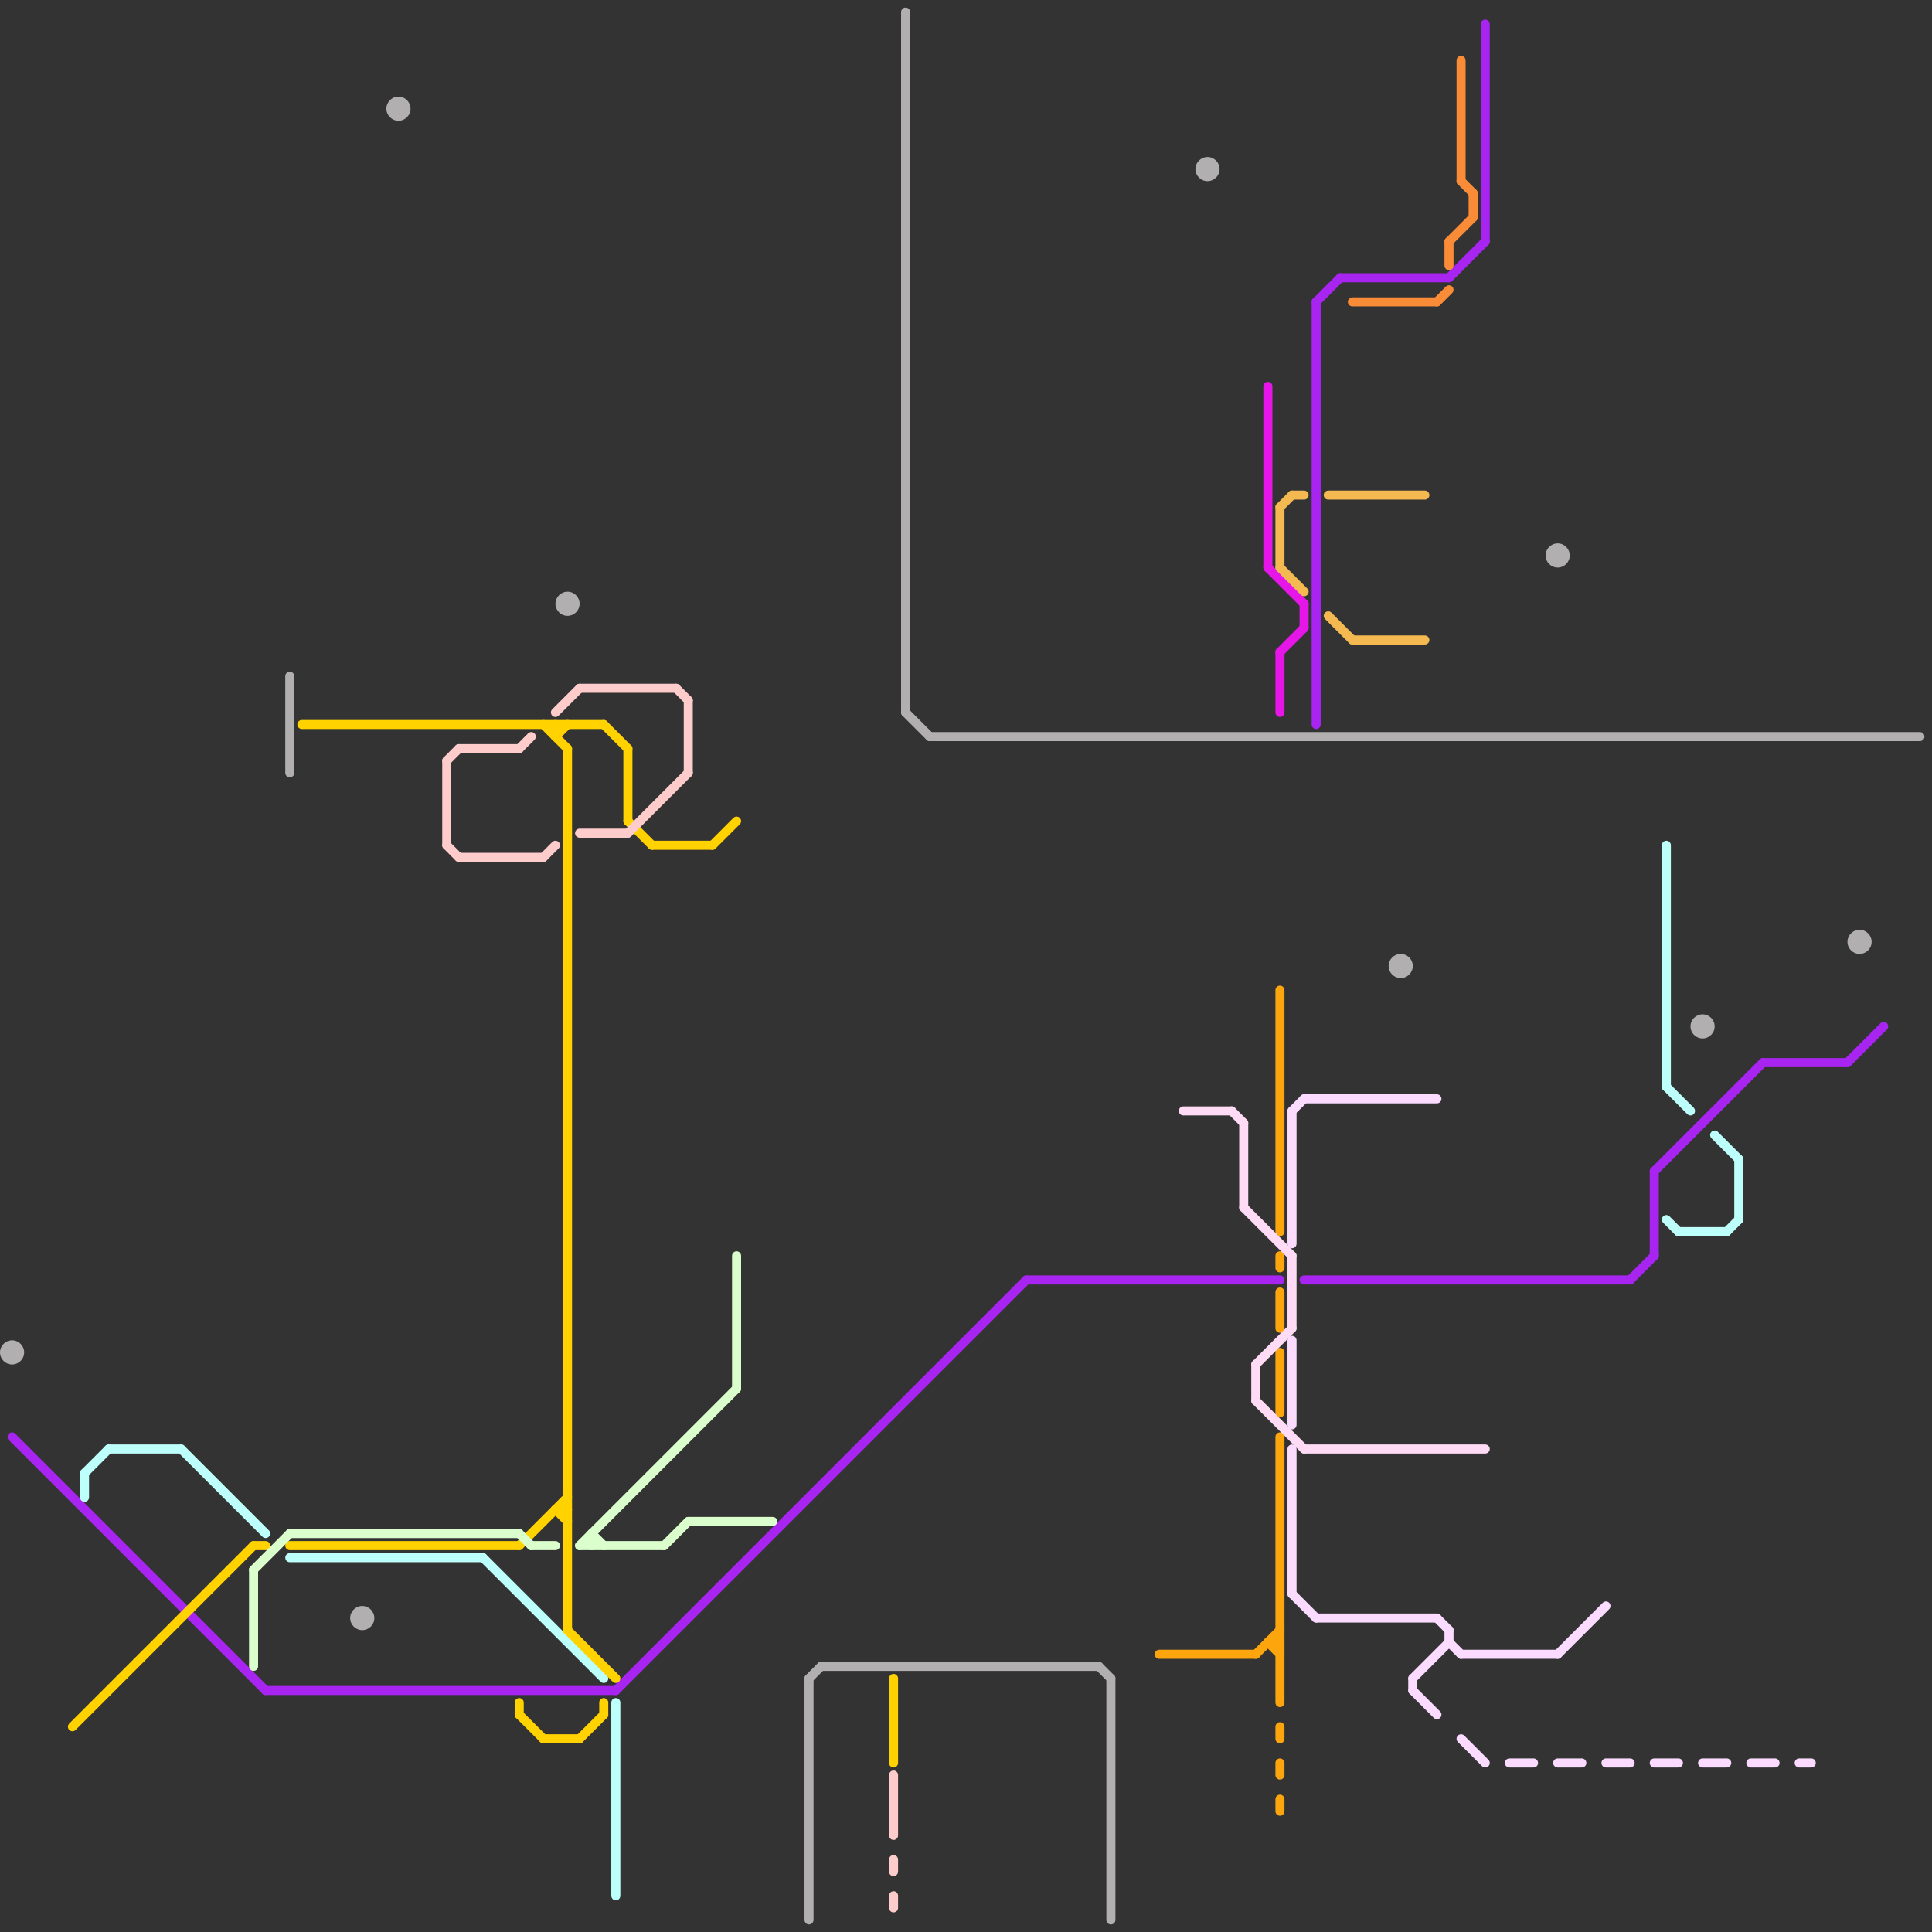 
<svg version="1.1" xmlns="http://www.w3.org/2000/svg" viewBox="0 0 160 160">
<rect x="0" y="0" width="160" height="160" fill="#333333" stroke="none"/>
<style>text { font: 1px Helvetica; font-weight: 600; white-space: pre; dominant-baseline: central; } line { stroke-width: 0.75; fill: none; stroke-linecap: round; stroke-linejoin: round; } .c0 { stroke: #b1afaf } .c1 { stroke: #a824f0 } .c2 { stroke: #bdfffb } .c3 { stroke: #ffd200 } .c4 { stroke: #fda50d } .c5 { stroke: #ffdbf5 } .c6 { stroke: #e616e9 } .c7 { stroke: #f5b951 } .c8 { stroke: #fbdbff } .c9 { stroke: #fb8c37 } .c10 { stroke: #daffcc } .c11 { stroke: #ffcccc }</style><defs><g id="clg-b1afaf"><circle r="0.6" fill="#b1afaf"/><circle r="0.3" fill="#fff"/></g><g id="clg-xf-ffd200"><circle r="1.2" fill="#ffd200"/><circle r="0.9" fill="#fff"/><circle r="0.6" fill="#ffd200"/><circle r="0.3" fill="#fff"/></g><g id="clg-a824f0"><circle r="0.6" fill="#a824f0"/><circle r="0.3" fill="#fff"/></g><g id="clg-bdfffb"><circle r="0.6" fill="#bdfffb"/><circle r="0.3" fill="#fff"/></g><g id="clg-xf-a824f0"><circle r="1.2" fill="#a824f0"/><circle r="0.9" fill="#fff"/><circle r="0.6" fill="#a824f0"/><circle r="0.3" fill="#fff"/></g><g id="clg-daffcc"><circle r="0.6" fill="#daffcc"/><circle r="0.3" fill="#fff"/></g><g id="clg-xf-daffcc"><circle r="1.2" fill="#daffcc"/><circle r="0.9" fill="#fff"/><circle r="0.6" fill="#daffcc"/><circle r="0.3" fill="#fff"/></g><g id="clg-xf-b1afaf"><circle r="1.2" fill="#b1afaf"/><circle r="0.9" fill="#fff"/><circle r="0.6" fill="#b1afaf"/><circle r="0.3" fill="#fff"/></g><g id="clg-ffcccc"><circle r="0.6" fill="#ffcccc"/><circle r="0.3" fill="#fff"/></g><g id="clg-ffd200"><circle r="0.6" fill="#ffd200"/><circle r="0.3" fill="#fff"/></g><g id="clg-fda50d"><circle r="0.6" fill="#fda50d"/><circle r="0.3" fill="#fff"/></g><g id="clg-ffdbf5"><circle r="0.6" fill="#ffdbf5"/><circle r="0.3" fill="#fff"/></g><g id="clg-e616e9"><circle r="0.6" fill="#e616e9"/><circle r="0.3" fill="#fff"/></g><g id="clg-f5b951"><circle r="0.6" fill="#f5b951"/><circle r="0.3" fill="#fff"/></g><g id="clg-fbdbff"><circle r="0.6" fill="#fbdbff"/><circle r="0.3" fill="#fff"/></g><g id="clg-xf-ffdbf5"><circle r="1.2" fill="#ffdbf5"/><circle r="0.9" fill="#fff"/><circle r="0.6" fill="#ffdbf5"/><circle r="0.3" fill="#fff"/></g><g id="clg-fb8c37"><circle r="0.6" fill="#fb8c37"/><circle r="0.3" fill="#fff"/></g></defs><line class="c0" x1="67" y1="139" x2="67" y2="159"/><line class="c0" x1="68" y1="138" x2="91" y2="138"/><line class="c0" x1="24" y1="56" x2="24" y2="64"/><line class="c0" x1="77" y1="61" x2="159" y2="61"/><line class="c0" x1="91" y1="138" x2="92" y2="139"/><line class="c0" x1="92" y1="139" x2="92" y2="159"/><line class="c0" x1="75" y1="59" x2="77" y2="61"/><line class="c0" x1="75" y1="1" x2="75" y2="59"/><line class="c0" x1="67" y1="139" x2="68" y2="138"/><circle cx="100" cy="14" r="1" fill="#b1afaf" /><circle cx="154" cy="78" r="1" fill="#b1afaf" /><circle cx="129" cy="46" r="1" fill="#b1afaf" /><circle cx="141" cy="85" r="1" fill="#b1afaf" /><circle cx="33" cy="9" r="1" fill="#b1afaf" /><circle cx="116" cy="80" r="1" fill="#b1afaf" /><circle cx="30" cy="134" r="1" fill="#b1afaf" /><circle cx="1" cy="112" r="1" fill="#b1afaf" /><circle cx="47" cy="50" r="1" fill="#b1afaf" /><line class="c1" x1="111" y1="23" x2="120" y2="23"/><line class="c1" x1="108" y1="106" x2="135" y2="106"/><line class="c1" x1="85" y1="106" x2="106" y2="106"/><line class="c1" x1="22" y1="140" x2="51" y2="140"/><line class="c1" x1="123" y1="2" x2="123" y2="20"/><line class="c1" x1="137" y1="97" x2="137" y2="104"/><line class="c1" x1="109" y1="25" x2="111" y2="23"/><line class="c1" x1="135" y1="106" x2="137" y2="104"/><line class="c1" x1="146" y1="88" x2="153" y2="88"/><line class="c1" x1="51" y1="140" x2="85" y2="106"/><line class="c1" x1="1" y1="119" x2="22" y2="140"/><line class="c1" x1="153" y1="88" x2="156" y2="85"/><line class="c1" x1="109" y1="25" x2="109" y2="60"/><line class="c1" x1="120" y1="23" x2="123" y2="20"/><line class="c1" x1="137" y1="97" x2="146" y2="88"/><line class="c2" x1="15" y1="120" x2="22" y2="127"/><line class="c2" x1="24" y1="129" x2="40" y2="129"/><line class="c2" x1="143" y1="102" x2="144" y2="101"/><line class="c2" x1="40" y1="129" x2="50" y2="139"/><line class="c2" x1="7" y1="122" x2="7" y2="124"/><line class="c2" x1="144" y1="96" x2="144" y2="101"/><line class="c2" x1="9" y1="120" x2="15" y2="120"/><line class="c2" x1="138" y1="90" x2="140" y2="92"/><line class="c2" x1="138" y1="70" x2="138" y2="90"/><line class="c2" x1="7" y1="122" x2="9" y2="120"/><line class="c2" x1="142" y1="94" x2="144" y2="96"/><line class="c2" x1="139" y1="102" x2="143" y2="102"/><line class="c2" x1="51" y1="141" x2="51" y2="157"/><line class="c2" x1="138" y1="101" x2="139" y2="102"/><line class="c3" x1="50" y1="60" x2="52" y2="62"/><line class="c3" x1="47" y1="135" x2="51" y2="139"/><line class="c3" x1="25" y1="60" x2="50" y2="60"/><line class="c3" x1="47" y1="62" x2="47" y2="135"/><line class="c3" x1="52" y1="68" x2="54" y2="70"/><line class="c3" x1="54" y1="70" x2="59" y2="70"/><line class="c3" x1="50" y1="141" x2="50" y2="142"/><line class="c3" x1="46" y1="125" x2="47" y2="126"/><line class="c3" x1="46" y1="61" x2="47" y2="60"/><line class="c3" x1="43" y1="128" x2="47" y2="124"/><line class="c3" x1="46" y1="60" x2="46" y2="61"/><line class="c3" x1="59" y1="70" x2="61" y2="68"/><line class="c3" x1="43" y1="141" x2="43" y2="142"/><line class="c3" x1="6" y1="143" x2="21" y2="128"/><line class="c3" x1="21" y1="128" x2="22" y2="128"/><line class="c3" x1="48" y1="144" x2="50" y2="142"/><line class="c3" x1="46" y1="125" x2="47" y2="125"/><line class="c3" x1="45" y1="60" x2="47" y2="62"/><line class="c3" x1="24" y1="128" x2="43" y2="128"/><line class="c3" x1="45" y1="144" x2="48" y2="144"/><line class="c3" x1="52" y1="62" x2="52" y2="68"/><line class="c3" x1="74" y1="139" x2="74" y2="146"/><line class="c3" x1="43" y1="142" x2="45" y2="144"/><line class="c4" x1="106" y1="143" x2="106" y2="144"/><line class="c4" x1="106" y1="146" x2="106" y2="147"/><line class="c4" x1="106" y1="107" x2="106" y2="110"/><line class="c4" x1="106" y1="119" x2="106" y2="141"/><line class="c4" x1="104" y1="137" x2="106" y2="135"/><line class="c4" x1="105" y1="136" x2="106" y2="137"/><line class="c4" x1="96" y1="137" x2="104" y2="137"/><line class="c4" x1="106" y1="112" x2="106" y2="117"/><line class="c4" x1="105" y1="136" x2="106" y2="136"/><line class="c4" x1="106" y1="104" x2="106" y2="105"/><line class="c4" x1="106" y1="82" x2="106" y2="102"/><line class="c4" x1="106" y1="149" x2="106" y2="150"/><line class="c5" x1="108" y1="120" x2="123" y2="120"/><line class="c5" x1="102" y1="92" x2="103" y2="93"/><line class="c5" x1="98" y1="92" x2="102" y2="92"/><line class="c5" x1="107" y1="104" x2="107" y2="110"/><line class="c5" x1="103" y1="93" x2="103" y2="100"/><line class="c5" x1="104" y1="113" x2="107" y2="110"/><line class="c5" x1="104" y1="113" x2="104" y2="116"/><line class="c5" x1="104" y1="116" x2="108" y2="120"/><line class="c5" x1="103" y1="100" x2="107" y2="104"/><line class="c6" x1="108" y1="50" x2="108" y2="52"/><line class="c6" x1="106" y1="54" x2="108" y2="52"/><line class="c6" x1="106" y1="54" x2="106" y2="59"/><line class="c6" x1="105" y1="47" x2="108" y2="50"/><line class="c6" x1="105" y1="32" x2="105" y2="47"/><line class="c7" x1="106" y1="42" x2="106" y2="47"/><line class="c7" x1="110" y1="41" x2="118" y2="41"/><line class="c7" x1="106" y1="42" x2="107" y2="41"/><line class="c7" x1="107" y1="41" x2="108" y2="41"/><line class="c7" x1="106" y1="47" x2="108" y2="49"/><line class="c7" x1="112" y1="53" x2="118" y2="53"/><line class="c7" x1="110" y1="51" x2="112" y2="53"/><line class="c8" x1="121" y1="137" x2="129" y2="137"/><line class="c8" x1="133" y1="146" x2="135" y2="146"/><line class="c8" x1="107" y1="132" x2="109" y2="134"/><line class="c8" x1="107" y1="92" x2="107" y2="103"/><line class="c8" x1="120" y1="136" x2="121" y2="137"/><line class="c8" x1="129" y1="146" x2="131" y2="146"/><line class="c8" x1="119" y1="134" x2="120" y2="135"/><line class="c8" x1="129" y1="137" x2="133" y2="133"/><line class="c8" x1="117" y1="139" x2="117" y2="140"/><line class="c8" x1="117" y1="139" x2="120" y2="136"/><line class="c8" x1="117" y1="140" x2="119" y2="142"/><line class="c8" x1="107" y1="120" x2="107" y2="132"/><line class="c8" x1="107" y1="92" x2="108" y2="91"/><line class="c8" x1="145" y1="146" x2="147" y2="146"/><line class="c8" x1="109" y1="134" x2="119" y2="134"/><line class="c8" x1="108" y1="91" x2="119" y2="91"/><line class="c8" x1="125" y1="146" x2="127" y2="146"/><line class="c8" x1="141" y1="146" x2="143" y2="146"/><line class="c8" x1="121" y1="144" x2="123" y2="146"/><line class="c8" x1="107" y1="111" x2="107" y2="118"/><line class="c8" x1="137" y1="146" x2="139" y2="146"/><line class="c8" x1="149" y1="146" x2="150" y2="146"/><line class="c8" x1="120" y1="135" x2="120" y2="136"/><line class="c9" x1="120" y1="20" x2="120" y2="22"/><line class="c9" x1="121" y1="5" x2="121" y2="15"/><line class="c9" x1="121" y1="15" x2="122" y2="16"/><line class="c9" x1="119" y1="25" x2="120" y2="24"/><line class="c9" x1="122" y1="16" x2="122" y2="18"/><line class="c9" x1="112" y1="25" x2="119" y2="25"/><line class="c9" x1="120" y1="20" x2="122" y2="18"/><line class="c10" x1="49" y1="127" x2="49" y2="128"/><line class="c10" x1="61" y1="104" x2="61" y2="115"/><line class="c10" x1="49" y1="127" x2="50" y2="128"/><line class="c10" x1="55" y1="128" x2="57" y2="126"/><line class="c10" x1="24" y1="127" x2="43" y2="127"/><line class="c10" x1="44" y1="128" x2="46" y2="128"/><line class="c10" x1="43" y1="127" x2="44" y2="128"/><line class="c10" x1="21" y1="130" x2="21" y2="138"/><line class="c10" x1="57" y1="126" x2="64" y2="126"/><line class="c10" x1="48" y1="128" x2="55" y2="128"/><line class="c10" x1="48" y1="128" x2="61" y2="115"/><line class="c10" x1="21" y1="130" x2="24" y2="127"/><line class="c11" x1="56" y1="57" x2="57" y2="58"/><line class="c11" x1="48" y1="57" x2="56" y2="57"/><line class="c11" x1="37" y1="63" x2="38" y2="62"/><line class="c11" x1="45" y1="71" x2="46" y2="70"/><line class="c11" x1="74" y1="147" x2="74" y2="152"/><line class="c11" x1="74" y1="154" x2="74" y2="155"/><line class="c11" x1="57" y1="58" x2="57" y2="64"/><line class="c11" x1="48" y1="69" x2="52" y2="69"/><line class="c11" x1="74" y1="157" x2="74" y2="158"/><line class="c11" x1="43" y1="62" x2="44" y2="61"/><line class="c11" x1="37" y1="70" x2="38" y2="71"/><line class="c11" x1="37" y1="63" x2="37" y2="70"/><line class="c11" x1="46" y1="59" x2="48" y2="57"/><line class="c11" x1="38" y1="62" x2="43" y2="62"/><line class="c11" x1="52" y1="69" x2="57" y2="64"/><line class="c11" x1="38" y1="71" x2="45" y2="71"/>
</svg>
